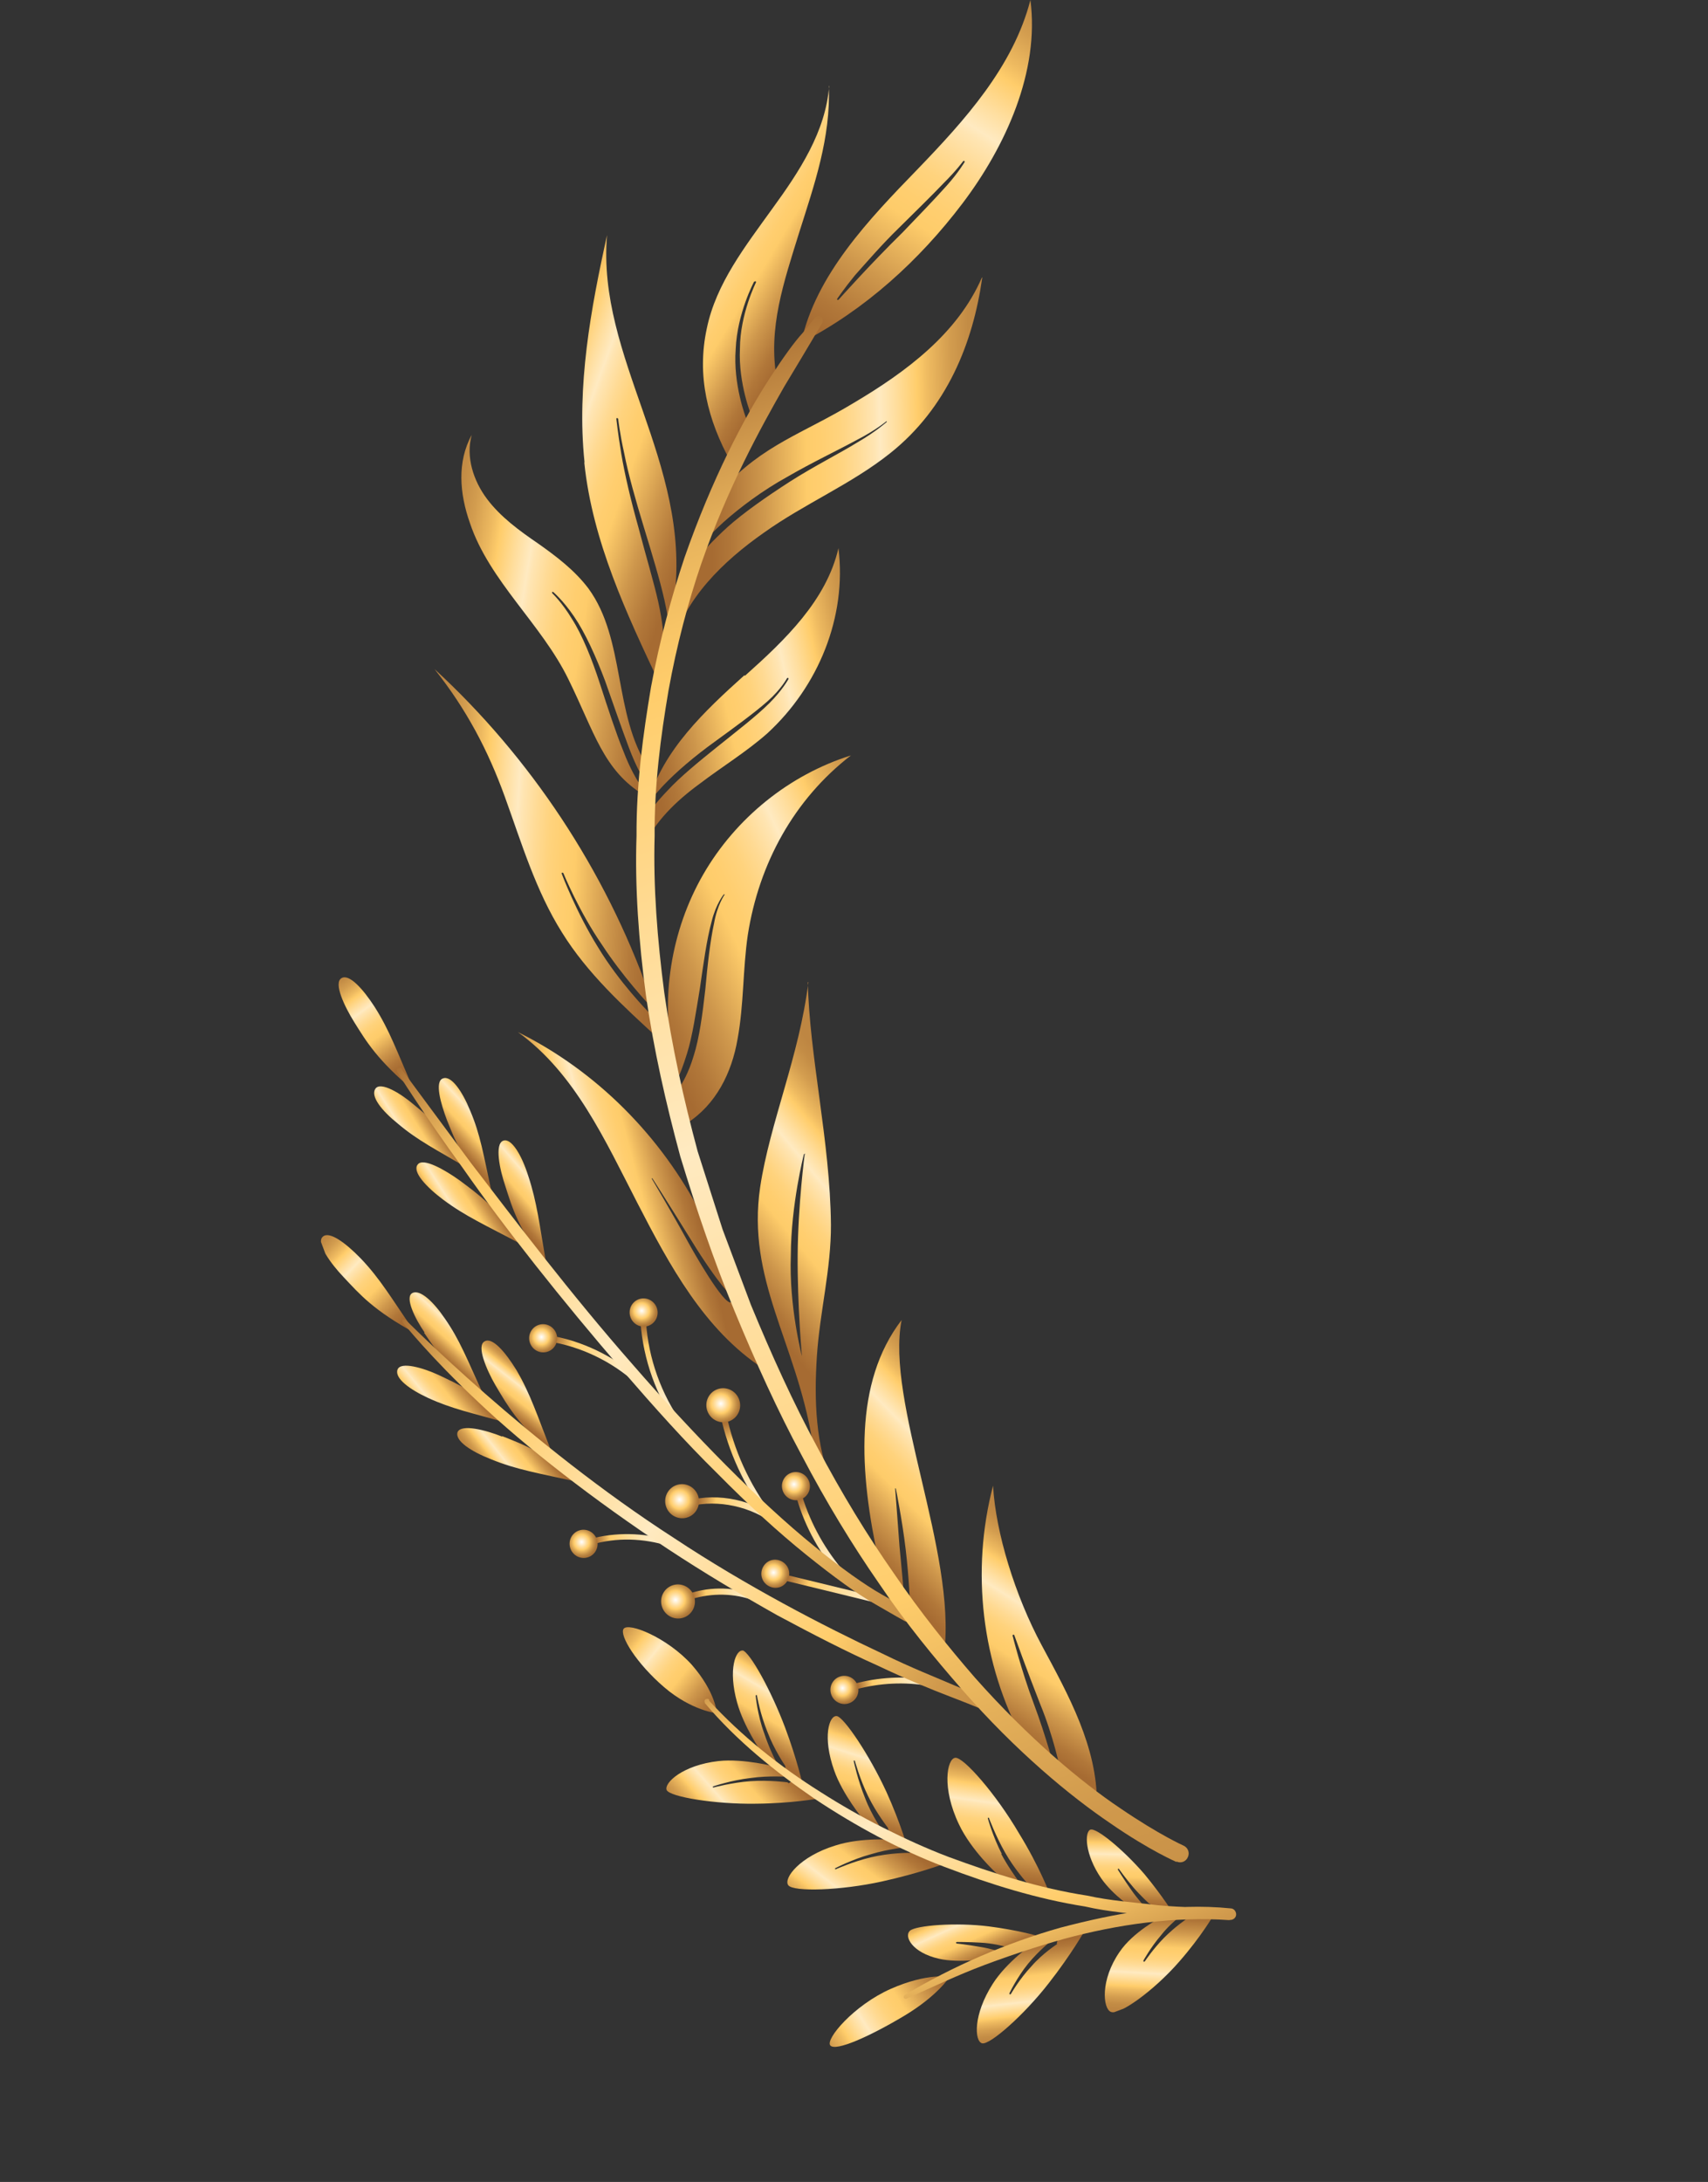 <?xml version="1.0" encoding="UTF-8"?> <svg xmlns="http://www.w3.org/2000/svg" width="184" height="235" viewBox="0 0 184 235" fill="none"><rect x="0" y="0" width="184" height="235" fill="#333333" stroke="none"/> <g clip-path="url(#clip0_44_249)"> <path d="M38.143 110.057C37.122 108.409 35.906 105.885 36.779 105.354C37.594 104.845 39.071 106.458 40.343 108.418C41.979 110.988 42.722 113.148 44.629 117.512C40.615 114.142 39.482 112.196 38.143 110.057Z" fill="url(#paint0_linear_44_249)"></path> <path d="M48.134 120.599C47.51 118.936 46.773 116.436 47.735 116.143C48.617 115.812 49.8 117.535 50.639 119.591C51.759 122.218 52.061 124.272 52.989 128.53C49.694 124.755 49.04 122.833 48.134 120.599Z" fill="url(#paint1_linear_44_249)"></path> <path d="M54.428 127.719C53.818 125.916 53.271 123.209 54.211 122.856C55.092 122.525 56.203 124.411 56.91 126.652C57.862 129.546 58.091 131.763 58.895 136.405C55.805 132.282 55.202 130.138 54.428 127.719Z" fill="url(#paint2_linear_44_249)"></path> <path d="M44.568 118.957C43.188 117.782 41.006 116.434 40.443 117.255C39.879 118.076 41.135 119.636 42.862 121.02C45.024 122.85 46.91 123.768 50.699 126.003C48.102 121.762 46.42 120.497 44.568 118.957Z" fill="url(#paint3_linear_44_249)"></path> <path d="M49.512 127.126C47.956 126.017 45.553 124.616 44.989 125.437C44.404 126.199 45.881 127.812 47.747 129.211C50.166 131.012 52.251 131.923 56.356 134.107C53.362 129.88 51.562 128.659 49.512 127.126Z" fill="url(#paint4_linear_44_249)"></path> <path d="M36.987 137.518C35.658 136.12 34.017 133.891 34.764 133.204C35.453 132.539 37.216 133.842 38.855 135.529C40.952 137.722 42.107 139.727 44.77 143.605C40.215 141.115 38.774 139.421 36.987 137.518Z" fill="url(#paint5_linear_44_249)"></path> <path d="M45.74 143.511C44.727 142.063 43.578 139.717 44.415 139.267C45.252 138.818 46.721 140.231 47.927 142.013C49.532 144.323 50.267 146.283 52.099 150.269C48.16 147.277 47.035 145.532 45.682 143.533L45.74 143.511Z" fill="url(#paint6_linear_44_249)"></path> <path d="M53.367 149.183C52.405 147.512 51.307 144.944 52.202 144.472C53.017 143.963 54.435 145.598 55.649 147.581C57.166 150.195 57.851 152.376 59.559 156.748C55.722 153.311 54.648 151.344 53.367 149.183Z" fill="url(#paint7_linear_44_249)"></path> <path d="M47.258 148.09C45.637 147.343 43.141 146.587 42.82 147.52C42.5 148.453 44.16 149.659 46.105 150.554C48.699 151.748 50.723 152.14 54.927 153.339C51.347 149.874 49.388 149.119 47.258 148.09Z" fill="url(#paint8_linear_44_249)"></path> <path d="M54.109 154.73C52.37 154.028 49.697 153.338 49.296 154.233C48.976 155.166 50.753 156.328 52.875 157.157C55.645 158.285 57.926 158.648 62.461 159.655C58.528 156.322 56.451 155.612 54.086 154.67L54.109 154.73Z" fill="url(#paint9_linear_44_249)"></path> <path d="M69.33 149.557C69.33 149.557 69.073 149.586 69.028 149.467C66.481 146.969 63.15 145.239 59.683 144.576C59.544 144.561 59.396 144.346 59.41 144.205C59.424 144.064 59.578 143.939 59.776 143.932C63.325 144.632 66.759 146.458 69.446 148.972C69.549 149.069 69.58 149.328 69.484 149.432C69.484 149.432 69.426 149.454 69.367 149.476L69.33 149.557Z" fill="url(#paint10_linear_44_249)"></path> <path d="M83.478 164.025C83.478 164.025 83.22 164.054 83.117 163.957C80.582 160.777 78.722 157.072 77.766 153.096C77.699 152.918 77.831 152.733 78.029 152.727C78.205 152.66 78.39 152.794 78.398 152.995C79.31 156.852 81.089 160.519 83.601 163.64C83.668 163.818 83.713 163.937 83.559 164.062C83.559 164.062 83.5 164.084 83.441 164.106L83.478 164.025Z" fill="url(#paint11_linear_44_249)"></path> <path d="M73.399 153.787C73.399 153.787 73.142 153.816 73.016 153.66C70.694 150.332 69.304 146.451 69.002 142.433C68.936 142.255 69.148 142.107 69.288 142.122C69.464 142.056 69.612 142.272 69.598 142.412C69.855 146.312 71.223 150.134 73.5 153.343C73.567 153.521 73.612 153.64 73.399 153.787C73.399 153.787 73.399 153.787 73.34 153.809L73.399 153.787Z" fill="url(#paint12_linear_44_249)"></path> <path d="M84.179 164.642C84.179 164.642 84.002 164.709 83.877 164.553C81.486 162.47 77.988 161.547 74.908 162.094C74.732 162.16 74.548 162.026 74.54 161.826C74.473 161.648 74.604 161.463 74.803 161.456C78.118 160.821 81.778 161.818 84.353 164.035C84.456 164.132 84.464 164.332 84.391 164.495L84.274 164.539L84.179 164.642Z" fill="url(#paint13_linear_44_249)"></path> <path d="M90.936 169.963C90.936 169.963 90.679 169.992 90.575 169.895C88.389 167.465 86.738 164.494 85.836 161.378C85.769 161.2 85.842 161.037 86.019 160.971C86.019 160.971 86.379 161.039 86.424 161.158C87.362 164.192 88.969 167.044 91.074 169.437C91.2 169.593 91.185 169.734 91.031 169.859C91.031 169.859 90.973 169.881 90.914 169.903L90.936 169.963Z" fill="url(#paint14_linear_44_249)"></path> <path d="M94.079 172.441C94.079 172.441 93.961 172.485 93.903 172.507L84.383 170.188C84.383 170.188 84.095 169.957 84.168 169.794C84.241 169.631 84.395 169.506 84.557 169.58L94.077 171.9C94.077 171.9 94.365 172.13 94.292 172.293C94.314 172.353 94.16 172.478 94.101 172.5L94.079 172.441Z" fill="url(#paint15_linear_44_249)"></path> <path d="M72.203 166.496C72.203 166.496 72.086 166.541 72.004 166.503C69.346 165.672 66.418 165.552 63.707 166.367C63.531 166.433 63.346 166.299 63.302 166.18C63.235 166.002 63.308 165.839 63.484 165.773C66.276 164.996 69.38 165.05 72.12 165.918C72.282 165.993 72.408 166.149 72.276 166.334C72.298 166.393 72.203 166.496 72.086 166.541L72.203 166.496Z" fill="url(#paint16_linear_44_249)"></path> <path d="M81.066 172.246C81.066 172.246 80.948 172.29 80.867 172.253C78.651 171.527 76.268 171.609 74.13 172.343C73.954 172.41 73.791 172.335 73.725 172.157C73.658 171.979 73.731 171.816 73.907 171.75C76.199 170.889 78.744 170.882 81.042 171.645C81.204 171.72 81.329 171.876 81.198 172.061C81.161 172.142 81.125 172.224 81.007 172.268L81.066 172.246Z" fill="url(#paint17_linear_44_249)"></path> <path d="M100.174 181.532L100.056 181.576C97.473 181.124 94.774 181.256 92.216 181.946C92.04 182.012 91.856 181.878 91.811 181.759C91.744 181.581 91.876 181.396 91.993 181.352C94.609 180.641 97.426 180.464 100.091 180.954C100.23 180.969 100.356 181.125 100.364 181.325C100.409 181.444 100.232 181.51 100.174 181.532Z" fill="url(#paint18_linear_44_249)"></path> <path d="M43.281 115.173C43.281 115.173 46.29 119.259 50.77 125.299C55.368 131.295 61.481 139.363 68.151 146.952C74.763 154.562 81.814 161.737 87.694 166.506C90.594 168.872 93.153 170.689 95.025 171.747C96.897 172.805 97.996 173.409 97.996 173.409C98.342 173.617 98.439 174.055 98.271 174.321C98.125 174.647 97.692 174.742 97.426 174.571C97.426 174.571 96.328 173.967 94.352 172.812C92.399 171.717 89.818 169.841 86.837 167.438C83.856 165.034 80.594 162.059 77.235 158.647C73.839 155.316 70.485 151.562 67.168 147.727C60.535 140.057 54.267 132.114 49.919 125.889C45.476 119.768 42.775 115.431 42.775 115.431C42.73 115.312 42.722 115.112 42.898 115.046C43.016 115.002 43.192 114.935 43.259 115.113L43.281 115.173Z" fill="url(#paint19_linear_44_249)"></path> <path d="M43.676 142.119C43.676 142.119 56.885 155.516 72.627 165.66C80.391 170.806 88.719 175.13 95.063 178.1C98.188 179.636 100.936 180.704 102.777 181.503C104.678 182.28 105.732 182.765 105.732 182.765C106.056 182.914 106.248 183.248 106.103 183.574C105.957 183.9 105.604 184.032 105.28 183.883C105.28 183.883 104.167 183.42 102.289 182.702C100.411 181.985 97.641 180.857 94.457 179.343C91.238 177.91 87.582 176.031 83.72 173.959C79.895 171.805 75.84 169.398 71.917 166.807C64.072 161.624 56.599 155.827 51.491 150.971C46.324 146.137 43.39 142.429 43.39 142.429C43.345 142.311 43.301 142.192 43.418 142.148C43.536 142.104 43.595 142.082 43.698 142.178L43.676 142.119Z" fill="url(#paint20_linear_44_249)"></path> <path d="M79.618 150.708C79.974 151.658 79.5 152.716 78.56 153.069C77.62 153.422 76.566 152.937 76.21 151.987C75.853 151.037 76.327 149.979 77.267 149.626C78.208 149.273 79.261 149.758 79.618 150.708Z" fill="url(#paint21_radial_44_249)"></path> <path d="M75.184 161.042C75.541 161.992 75.066 163.051 74.126 163.404C73.186 163.757 72.132 163.272 71.776 162.322C71.419 161.372 71.893 160.313 72.834 159.96C73.774 159.607 74.827 160.092 75.184 161.042Z" fill="url(#paint22_radial_44_249)"></path> <path d="M74.746 171.841C75.103 172.791 74.628 173.85 73.688 174.203C72.748 174.556 71.694 174.071 71.338 173.121C70.981 172.171 71.455 171.112 72.395 170.759C73.336 170.406 74.389 170.891 74.746 171.841Z" fill="url(#paint23_radial_44_249)"></path> <path d="M59.047 145.56C58.268 145.853 57.397 145.452 57.102 144.665C56.806 143.878 57.198 143.003 57.977 142.711C58.756 142.418 59.627 142.819 59.922 143.606C60.218 144.393 59.826 145.268 59.047 145.56Z" fill="url(#paint24_radial_44_249)"></path> <path d="M69.872 142.784C69.093 143.076 68.222 142.675 67.926 141.888C67.631 141.101 68.023 140.226 68.802 139.934C69.581 139.642 70.452 140.043 70.747 140.829C71.042 141.616 70.65 142.491 69.872 142.784Z" fill="url(#paint25_radial_44_249)"></path> <path d="M86.278 161.484C85.499 161.776 84.628 161.375 84.333 160.588C84.037 159.801 84.429 158.926 85.208 158.634C85.987 158.341 86.858 158.742 87.153 159.529C87.449 160.316 87.057 161.191 86.278 161.484Z" fill="url(#paint26_radial_44_249)"></path> <path d="M63.403 167.7C62.624 167.993 61.753 167.592 61.458 166.805C61.162 166.018 61.554 165.143 62.333 164.851C63.112 164.558 63.983 164.959 64.278 165.746C64.574 166.533 64.182 167.408 63.403 167.7Z" fill="url(#paint27_radial_44_249)"></path> <path d="M91.501 183.433C90.722 183.726 89.851 183.325 89.556 182.538C89.26 181.751 89.652 180.876 90.431 180.584C91.21 180.291 92.081 180.692 92.376 181.479C92.672 182.266 92.28 183.141 91.501 183.433Z" fill="url(#paint28_radial_44_249)"></path> <path d="M84.93 168.966C85.22 169.738 84.819 170.634 84.055 170.921C83.291 171.207 82.399 170.797 82.11 170.025C81.82 169.253 82.221 168.358 82.985 168.071C83.749 167.784 84.641 168.194 84.93 168.966Z" fill="url(#paint29_radial_44_249)"></path> <path d="M102.298 212.909C102.298 212.909 101.048 214.936 97.378 217.127C93.709 219.317 90.037 220.966 89.453 220.305C88.87 219.643 91.982 215.969 95.948 214.209C99.913 212.45 102.298 212.909 102.298 212.909Z" fill="url(#paint30_linear_44_249)"></path> <path d="M77.228 184.524C77.228 184.524 74.513 184.257 71.546 181.713C68.58 179.168 66.707 176.146 67.176 175.428C67.702 174.689 71.887 176.369 74.531 179.305C77.116 182.263 77.228 184.524 77.228 184.524Z" fill="url(#paint31_linear_44_249)"></path> <path d="M107.928 199.687C106.957 197.816 106.42 195.85 106.42 195.85C106.42 195.85 106.398 195.791 106.457 195.769C106.457 195.769 106.515 195.747 106.538 195.806C106.538 195.806 107.273 197.765 108.258 199.495C109.265 201.285 110.639 202.801 110.639 202.801C110.683 202.92 110.706 202.979 110.61 203.083L113.115 204.039C113.115 204.039 112.001 201.071 109.766 197.439C107.33 193.273 103.784 189.186 102.895 189.316C102.005 189.447 101.436 192.573 103.304 196.478C104.631 199.299 107.376 201.791 107.376 201.791L109.8 202.71C109.378 202.123 108.536 200.949 107.847 199.65L107.928 199.687Z" fill="url(#paint32_linear_44_249)"></path> <path d="M97.782 199.093L92.982 195.95C92.982 195.95 90.765 193.26 89.866 190.685C88.587 187.101 89.306 184.731 90.145 184.823C90.925 184.936 93.677 189.051 95.486 192.978C97.059 196.452 97.782 199.093 97.782 199.093ZM95.685 196.9C95.685 196.9 94.406 195.28 93.517 193.446C92.627 191.613 92.091 189.647 92.091 189.647C92.091 189.647 92.068 189.588 92.009 189.61C92.009 189.61 91.951 189.632 91.973 189.691C91.973 189.691 92.392 191.701 93.187 193.638C93.922 195.597 95.164 197.299 95.164 197.299C95.231 197.477 95.488 197.448 95.584 197.344C95.76 197.278 95.73 197.019 95.626 196.922L95.685 196.9Z" fill="url(#paint33_linear_44_249)"></path> <path d="M80.057 177.773C79.254 177.6 78.409 179.813 79.408 183.367C80.109 185.949 82.01 188.69 82.01 188.69L83.795 190.052C83.432 189.443 82.802 188.121 82.326 186.675C81.59 184.715 81.406 182.617 81.406 182.617C81.406 182.617 81.384 182.558 81.524 182.573C81.524 182.573 81.582 182.551 81.546 182.632C81.546 182.632 81.906 184.664 82.678 186.542C83.392 188.442 84.575 190.165 84.575 190.165C84.642 190.343 84.628 190.484 84.474 190.61L86.443 192.106C86.443 192.106 85.882 189.539 84.567 186.036C83.096 182.118 80.778 177.908 79.976 177.735L80.057 177.773Z" fill="url(#paint34_linear_44_249)"></path> <path d="M88.119 193.712C88.119 193.712 85.296 194.23 81.42 194.262C77.088 194.331 72.164 193.538 71.815 192.788C71.525 192.016 73.556 190.102 77.416 189.669C80.188 189.374 83.546 190.281 83.546 190.281L88.119 193.712ZM84.95 192.057C84.95 192.057 85.243 191.946 85.294 191.724C85.286 191.524 85.183 191.427 84.962 191.375C84.962 191.375 82.887 191.205 80.85 191.496C78.792 191.727 76.83 192.395 76.83 192.395C76.83 192.395 76.772 192.417 76.794 192.477C76.794 192.477 76.816 192.536 76.875 192.514C76.875 192.514 78.822 191.986 80.844 191.837C82.867 191.687 84.846 191.96 84.846 191.96L84.95 192.057Z" fill="url(#paint35_linear_44_249)"></path> <path d="M101.687 200.743C101.687 200.743 98.925 201.78 95.022 202.635C90.627 203.608 85.464 203.785 84.917 203.042C84.37 202.299 86.163 199.933 90.013 198.758C92.761 197.862 96.352 198.14 96.352 198.14L101.664 200.684L101.687 200.743ZM97.96 199.568C97.96 199.568 98.254 199.458 98.224 199.198C98.157 199.02 98.112 198.901 97.855 198.93C97.855 198.93 95.774 199.102 93.79 199.711C91.784 200.261 89.993 201.204 89.993 201.204C89.993 201.204 89.934 201.226 89.956 201.286C89.956 201.286 89.979 201.345 90.037 201.323C90.037 201.323 91.873 200.498 93.843 200.03C95.812 199.561 97.82 199.553 97.82 199.553L97.96 199.568Z" fill="url(#paint36_linear_44_249)"></path> <path d="M126.407 206.229L122.146 205.593C122.146 205.593 119.941 204.186 118.633 202.306C116.858 199.721 116.819 197.297 117.466 197.055C118.112 196.812 121.034 199.237 123.287 201.846C125.252 204.224 126.444 206.148 126.444 206.148L126.407 206.229ZM123.814 205.035C123.814 205.035 122.906 204.224 122.071 203.251C121.236 202.277 120.519 201.26 120.519 201.26C120.519 201.26 120.497 201.2 120.46 201.282C120.46 201.282 120.402 201.304 120.424 201.363C120.424 201.363 121.105 202.462 121.822 203.48C122.561 204.557 123.455 205.508 123.455 205.508C123.558 205.605 123.816 205.576 123.911 205.473C123.984 205.31 123.976 205.11 123.872 205.013L123.814 205.035Z" fill="url(#paint37_linear_44_249)"></path> <path d="M127.909 206.478C127.909 206.478 127.953 206.597 127.895 206.619C127.895 206.619 126.559 207.527 125.394 208.709C124.229 209.892 123.329 211.245 123.329 211.245C123.329 211.245 123.27 211.267 123.212 211.29C123.212 211.29 123.189 211.23 123.167 211.171C123.167 211.171 123.964 209.72 125.084 208.419C125.765 207.554 126.571 206.845 127.033 206.468L124.989 206.558C124.989 206.558 122.067 208.062 120.604 210.236C118.519 213.255 118.802 216.332 119.672 216.683C120.563 217.093 124.312 214.399 127.029 211.279C129.424 208.551 130.762 206.22 130.762 206.22L127.864 206.359L127.909 206.478Z" fill="url(#paint38_linear_44_249)"></path> <path d="M116.815 208.001C116.815 208.001 115.404 210.495 113.003 213.564C110.338 217.003 106.614 220.298 105.789 220.065C104.965 219.833 104.829 216.971 106.942 213.672C108.456 211.275 111.281 209.334 111.281 209.334L116.756 208.023L116.815 208.001ZM113.826 209.326C113.826 209.326 113.972 209.001 113.869 208.904C113.802 208.726 113.544 208.755 113.449 208.858C113.449 208.858 111.946 210.032 110.752 211.496C109.558 212.961 108.734 214.693 108.734 214.693C108.734 214.693 108.756 214.752 108.778 214.811C108.778 214.811 108.837 214.789 108.896 214.767C108.896 214.767 109.824 213.132 111.121 211.764C112.337 210.36 113.907 209.364 113.907 209.364L113.826 209.326Z" fill="url(#paint39_linear_44_249)"></path> <path d="M111.646 208.519L106.395 210.964C106.395 210.964 103.293 211.452 101.166 210.963C98.236 210.302 97.368 208.528 98.021 207.944C98.673 207.361 102.975 207.033 106.493 207.473C109.591 207.868 111.623 208.46 111.623 208.46L111.646 208.519ZM107.996 210.228C107.996 210.228 108.29 210.118 108.385 210.014C108.481 209.911 108.274 209.717 108.171 209.621C108.171 209.621 106.904 209.283 105.609 209.227C104.373 209.15 103.101 209.153 103.101 209.153C103.101 209.153 103.042 209.175 102.983 209.197C102.983 209.197 103.006 209.257 103.028 209.316C103.028 209.316 104.286 209.453 105.508 209.672C106.789 209.869 107.937 210.25 107.937 210.25L107.996 210.228Z" fill="url(#paint40_linear_44_249)"></path> <path d="M111.004 0C112.011 7.683 108.341 15.766 103.678 21.919C99.015 28.073 93.165 33.384 86.308 36.907C87.863 29.618 93.644 23.586 98.817 18.258C103.932 12.951 109.148 7.199 111.004 0ZM103.83 17.324C103.83 17.324 103.83 17.324 103.771 17.346C103.771 17.346 103.018 18.374 101.699 19.682C100.402 21.049 98.584 22.816 96.825 24.56C95.007 26.326 93.374 28.226 92.1 29.653C90.906 31.117 90.175 32.204 90.175 32.204C90.175 32.204 90.197 32.264 90.219 32.323C90.219 32.323 90.278 32.301 90.337 32.279C90.337 32.279 93.684 28.516 97.261 25.006C98.997 23.202 100.734 21.399 102.009 19.972C103.283 18.545 103.934 17.421 103.934 17.421C103.934 17.421 103.934 17.421 103.911 17.361L103.83 17.324Z" fill="url(#paint41_linear_44_249)"></path> <path d="M89.288 9.304C89.492 14.849 87.745 19.84 86.088 25.068C84.452 30.356 82.706 35.347 83.682 40.806C81.802 43.476 80.27 46.896 78.736 49.775C76.225 45.23 75.038 40.461 76.144 35.371C77.141 30.527 80.319 26.489 83.18 22.502C86.1 18.493 88.968 14.166 89.324 9.222L89.288 9.304ZM81.348 30.302L81.231 30.346C81.231 30.346 79.419 33.736 79.257 37.59C78.955 41.429 80.373 45.028 80.373 45.028C80.44 45.206 80.602 45.281 80.778 45.215C80.954 45.148 81.028 44.986 80.961 44.807C80.961 44.807 79.528 41.349 79.713 37.554C79.721 33.826 81.451 30.399 81.451 30.399L81.407 30.28L81.348 30.302Z" fill="url(#paint42_linear_44_249)"></path> <path d="M62.951 49.875C63.828 58.284 67.505 66.115 71.094 73.709L71.906 68.73C71.906 68.73 71.906 68.73 71.848 68.752C71.671 68.819 71.546 68.662 71.479 68.484C71.479 68.484 71.4 67.024 70.914 64.836C70.427 62.648 69.556 59.791 68.802 56.89C67.99 54.012 67.295 51.089 66.926 48.857C66.558 46.624 66.398 45.127 66.398 45.127C66.398 45.127 66.412 44.986 66.493 45.023C66.493 45.023 66.574 45.06 66.596 45.12C66.596 45.12 66.756 46.618 67.242 48.806C67.67 51.016 68.482 53.895 69.354 56.751C70.225 59.608 71.096 62.464 71.582 64.652C71.896 66.025 72.018 67.063 72.123 67.701L72.662 64.315C74.44 49.762 64.262 38.545 65.397 25.317C63.632 33.295 62.118 41.585 62.965 49.734L62.951 49.875Z" fill="url(#paint43_linear_44_249)"></path> <path d="M105.812 29.924C104.823 36.933 102.024 43.945 95.878 48.826C91.698 52.156 86.652 54.254 82.265 57.391C77.915 60.446 73.781 64.437 72.38 69.636C73.303 64.413 74.259 56.603 77.82 52.692C82.237 47.85 86.448 46.744 92.018 43.366C97.611 40.047 103.171 35.928 105.789 29.865L105.812 29.924ZM95.519 45.37C95.519 45.37 95.519 45.37 95.461 45.392C95.461 45.392 94.287 46.375 92.261 47.406C90.257 48.497 87.467 49.816 84.825 51.35C82.101 52.846 79.651 54.714 77.943 56.236C76.198 57.839 75.232 59.015 75.232 59.015C75.137 59.118 75.108 59.4 75.27 59.475C75.374 59.571 75.572 59.565 75.726 59.439C75.726 59.439 76.751 58.241 78.401 56.742C80.109 55.22 82.604 53.47 85.143 51.84C87.74 50.187 90.45 48.832 92.409 47.622C94.391 46.471 95.542 45.43 95.542 45.43C95.542 45.43 95.542 45.43 95.519 45.37Z" fill="url(#paint44_linear_44_249)"></path> <path d="M69.744 82.615C69.363 84.993 69.409 85.653 69.409 85.653C64.986 82.979 64.044 78.862 61.228 73.146C59.775 70.169 57.639 67.516 55.643 64.879C53.648 62.241 51.666 59.463 50.624 56.331C49.502 53.163 49.225 49.745 50.817 46.844C50.157 49.192 50.998 51.788 52.468 53.742C53.94 55.697 55.968 57.17 57.952 58.525C59.958 59.94 61.927 61.436 63.398 63.39C67.398 68.865 66.074 76.948 69.825 82.652L69.744 82.615ZM69.211 83.696C69.211 83.696 68.508 82.537 67.772 80.578C67.037 78.619 66.115 75.985 65.193 73.35C64.212 70.738 63.033 68.133 61.85 66.409C60.644 64.627 59.574 63.741 59.574 63.741C59.574 63.741 59.516 63.763 59.457 63.785C59.457 63.785 59.479 63.845 59.502 63.904C59.502 63.904 60.535 64.871 61.601 66.638C62.725 68.384 63.765 70.974 64.628 73.63C65.491 76.287 66.354 78.943 67.148 80.88C67.884 82.839 68.69 84.094 68.69 84.094C68.757 84.272 68.978 84.325 69.132 84.2C69.308 84.133 69.3 83.933 69.233 83.755L69.211 83.696Z" fill="url(#paint45_linear_44_249)"></path> <path d="M80.182 72.736C75.922 76.57 71.458 80.752 69.853 86.299C69.853 86.299 69.875 86.359 69.898 86.418C70.256 85.945 70.769 85.346 71.436 84.622C72.828 83.151 74.808 81.459 76.972 79.902C79.077 78.366 81.241 76.809 82.7 75.516C84.159 74.223 84.787 73.039 84.787 73.039C84.787 73.039 84.846 73.017 84.905 72.995C84.905 72.995 84.927 73.054 84.95 73.114C84.95 73.114 84.321 74.298 82.907 75.709C81.493 77.121 79.409 78.716 77.349 80.37C75.288 82.024 73.286 83.656 71.952 85.105C70.597 86.494 69.865 87.582 69.865 87.582C69.865 87.582 69.806 87.604 69.748 87.626C69.575 88.774 69.484 89.96 69.298 91.249C70.538 88.481 72.854 86.257 75.326 84.448C77.776 82.58 80.396 80.987 82.662 78.985C88.145 73.946 91.243 66.484 90.326 59.038C89.023 64.675 84.581 68.917 80.263 72.773L80.182 72.736Z" fill="url(#paint46_linear_44_249)"></path> <path d="M70.335 109.013C70.335 109.013 70.041 109.124 69.856 108.99C69.856 108.99 66.726 105.83 64.424 102.02C62.064 98.233 60.526 94.136 60.526 94.136C60.526 94.136 60.481 94.017 60.54 93.995C60.54 93.995 60.657 93.951 60.702 94.07C60.702 94.07 62.38 98.181 64.872 101.784C67.076 105.156 69.779 108.07 70.215 108.516C70.096 108.019 70.035 107.5 69.915 107.003C65.203 93.735 57.154 81.584 46.806 72.057C50.243 76.389 52.569 80.799 54.382 85.808C56.196 90.817 57.715 95.936 60.542 100.429C63.265 104.826 67.147 108.381 70.926 111.839C70.592 110.949 70.47 109.911 70.349 108.872L70.393 108.991L70.335 109.013Z" fill="url(#paint47_linear_44_249)"></path> <path d="M75.76 94.175C72.266 100.228 71.095 107.644 72.584 114.468C72.748 115.084 72.831 115.662 72.936 116.3C73.177 115.871 73.593 114.835 74.014 113.457C74.596 111.613 74.969 109.035 75.4 106.434C75.773 103.856 76.124 101.218 76.661 99.255C77.139 97.314 77.974 96.324 77.974 96.324L78.033 96.302L78.055 96.361C78.055 96.361 77.265 97.471 76.927 99.426C76.507 101.345 76.215 103.961 75.982 106.554C75.69 109.17 75.34 111.808 74.722 113.734C74.162 115.637 73.394 116.806 73.394 116.806C73.358 116.887 73.218 116.872 73.1 116.916C73.333 118.251 73.647 119.623 73.961 120.996C77.102 119.004 78.833 115.577 79.459 111.887C80.144 108.176 80.012 104.432 80.558 100.705C81.757 93.007 85.535 86.102 91.666 81.362C85.01 83.454 79.253 88.122 75.76 94.175Z" fill="url(#paint48_linear_44_249)"></path> <path d="M82.187 147.372C75.876 143.239 72.113 136.253 68.66 129.556C65.208 122.859 61.929 115.555 55.786 111.156C64.268 115.355 71.274 122.411 75.594 130.882C78.255 136.182 79.916 141.858 82.165 147.313L82.187 147.372ZM78.871 139.609C79.166 140.04 77.41 138.396 74.449 133.547C72.407 130.249 70.283 126.915 70.283 126.915C70.283 126.915 70.261 126.855 70.225 126.937C70.225 126.937 70.166 126.959 70.247 126.996C70.247 126.996 72.231 130.315 74.141 133.798C74.571 134.585 77.999 140.681 78.777 140.253L79.012 140.165C79.012 140.165 79.108 140.062 79.085 140.002C79.158 139.839 79.114 139.721 78.951 139.646L78.871 139.609Z" fill="url(#paint49_linear_44_249)"></path> <path d="M87.027 105.795C87.189 113.727 89.43 122.91 89.515 131.887C89.547 136.617 88.307 141.35 88.001 146.07C87.695 150.791 87.853 155.677 89.7 160.063C88.657 158.355 88.144 156.99 87.49 155.068C85.729 144.485 80.409 137.812 81.894 127.839C82.928 120.949 86.115 113.723 87.086 105.773L87.027 105.795ZM86.743 124.325L86.721 124.266C86.721 124.266 86.662 124.288 86.603 124.31C86.603 124.31 85.211 129.71 85.195 135.203C84.98 140.702 86.39 146.066 86.39 146.066C86.39 146.066 85.892 140.631 85.93 135.197C85.969 129.764 86.684 124.348 86.684 124.348L86.743 124.325Z" fill="url(#paint50_linear_44_249)"></path> <path d="M94.717 168.069C94.717 168.069 95.945 169.911 97.402 172.006C97.317 170.886 97.11 168.729 96.904 166.571C96.679 163.472 96.432 160.313 96.432 160.313C96.432 160.313 96.432 160.313 96.49 160.291C96.49 160.291 96.49 160.291 96.513 160.351C96.513 160.351 97.21 163.815 97.574 166.929C97.939 170.043 98.03 172.786 98.03 172.786C98.03 172.786 97.913 172.83 97.935 172.89C99.266 174.828 100.759 176.842 101.72 177.971C103.033 167.183 95.397 150.948 97.129 142.169C91.954 148.921 92.564 158.582 94.659 168.091L94.717 168.069Z" fill="url(#paint51_linear_44_249)"></path> <path d="M112.228 177.21C115.109 182.563 118.22 188.169 118.169 194.285C115.395 192.075 111.999 190.708 110.281 187.56C105.726 179.177 104.585 169.174 106.979 160.012C107.262 165.053 109.347 171.857 112.228 177.21ZM109.282 176.149C109.282 176.149 109.237 176.03 109.179 176.052C109.179 176.052 109.061 176.096 109.083 176.155C109.083 176.155 110.009 179.872 111.347 183.434C112.684 186.996 113.646 190.631 113.646 190.631C113.713 190.809 113.875 190.884 114.015 190.899C114.155 190.914 114.264 190.67 114.197 190.492C114.197 190.492 113.5 187.028 112.046 183.51C110.65 179.97 109.26 176.089 109.26 176.089L109.282 176.149Z" fill="url(#paint52_linear_44_249)"></path> <path d="M126.754 200.544C126.754 200.544 123.881 199.32 119.626 196.379C115.312 193.46 109.49 188.669 103.61 181.936C100.67 178.569 97.596 174.846 94.719 170.575C91.805 166.385 88.993 161.751 86.408 156.829C83.764 151.928 81.383 146.658 79.156 141.263C76.929 135.867 75.011 130.22 73.29 124.566C71.724 118.787 70.416 112.979 69.585 107.195C68.813 101.388 68.38 95.59 68.572 90.031C68.544 84.42 69.282 79.063 70.131 74.003C71.061 68.98 72.324 64.306 73.742 60.048C76.683 51.629 80.152 44.975 82.961 40.67C84.365 38.517 85.55 36.853 86.503 35.818C87.374 34.746 87.828 34.169 87.828 34.169C88.019 33.962 88.298 33.992 88.483 34.126C88.667 34.26 88.661 34.601 88.588 34.764C88.588 34.764 87.119 37.28 84.472 41.66C81.966 46.056 78.407 52.472 75.54 60.728C74.135 64.845 72.909 69.438 72.016 74.379C71.181 79.299 70.479 84.574 70.522 90.045C70.365 95.522 70.813 101.18 71.563 106.927C72.371 112.652 73.635 118.341 75.157 124.001L77.843 132.408C78.869 135.139 79.894 137.87 80.897 140.541C83.101 145.878 85.46 151.089 88.082 155.93C90.645 160.793 93.435 165.367 96.326 169.497C99.159 173.65 102.174 177.395 105.01 180.665C110.824 187.22 116.483 191.937 120.694 194.759C124.926 197.641 127.498 198.775 127.498 198.775C127.984 198.999 128.185 199.533 127.966 200.022C127.747 200.51 127.218 200.709 126.732 200.485L126.754 200.544Z" fill="url(#paint53_linear_44_249)"></path> <path d="M76.377 183.15C79.892 186.979 84.001 190.245 88.388 193.001C90.593 194.409 92.812 195.676 95.126 196.839C97.44 198.002 99.79 199.084 102.214 200.003C107.038 201.782 111.994 203.376 117.117 204.162C119.605 204.718 122.217 204.889 124.815 205.201C127.39 205.454 129.994 205.424 132.525 205.558L132.456 206.803C126.533 206.385 120.424 207.256 114.641 208.817C111.731 209.639 108.866 210.579 106.045 211.638C103.224 212.697 100.493 213.993 97.68 215.252C97.563 215.296 97.423 215.281 97.378 215.162C97.334 215.044 97.37 214.962 97.465 214.859C102.728 211.732 108.375 209.273 114.254 207.608C120.176 206.062 126.314 204.909 132.583 205.536C132.922 205.544 133.173 205.857 133.167 206.197C133.161 206.538 132.853 206.79 132.515 206.781C129.925 206.67 127.24 206.661 124.665 206.409C122.067 206.097 119.455 205.926 116.886 205.333C111.682 204.509 106.667 202.937 101.739 201.062C96.811 199.186 92.175 196.66 87.803 193.763C83.466 190.785 79.335 187.459 75.951 183.446C75.907 183.327 75.84 183.149 75.994 183.023C76.111 182.979 76.288 182.913 76.413 183.069L76.377 183.15Z" fill="url(#paint54_linear_44_249)"></path> </g> <defs> <linearGradient id="paint0_linear_44_249" x1="36.338" y1="105.249" x2="43.323" y2="114.937" gradientUnits="userSpaceOnUse"> <stop stop-color="#BE8642"></stop> <stop offset="0.05" stop-color="#C38C45"></stop> <stop offset="0.12" stop-color="#D39D4F"></stop> <stop offset="0.2" stop-color="#EEBA60"></stop> <stop offset="0.24" stop-color="#FFCD6B"></stop> <stop offset="0.32" stop-color="#FFDE9E"></stop> <stop offset="0.38" stop-color="#FFEAC1"></stop> <stop offset="0.4" stop-color="#FFE5B3"></stop> <stop offset="0.47" stop-color="#FFDA93"></stop> <stop offset="0.53" stop-color="#FFD37D"></stop> <stop offset="0.6" stop-color="#FFCE6F"></stop> <stop offset="0.65" stop-color="#FECC6A"></stop> <stop offset="0.81" stop-color="#CE974C"></stop> <stop offset="0.93" stop-color="#B17739"></stop> <stop offset="1" stop-color="#A66B32"></stop> </linearGradient> <linearGradient id="paint1_linear_44_249" x1="53.492" y1="119.333" x2="49.056" y2="123.46" gradientUnits="userSpaceOnUse"> <stop stop-color="#BE8642"></stop> <stop offset="0.05" stop-color="#C38C45"></stop> <stop offset="0.12" stop-color="#D39D4F"></stop> <stop offset="0.2" stop-color="#EEBA60"></stop> <stop offset="0.24" stop-color="#FFCD6B"></stop> <stop offset="0.32" stop-color="#FFDE9E"></stop> <stop offset="0.38" stop-color="#FFEAC1"></stop> <stop offset="0.4" stop-color="#FFE5B3"></stop> <stop offset="0.47" stop-color="#FFDA93"></stop> <stop offset="0.53" stop-color="#FFD37D"></stop> <stop offset="0.6" stop-color="#FFCE6F"></stop> <stop offset="0.65" stop-color="#FECC6A"></stop> <stop offset="0.81" stop-color="#CE974C"></stop> <stop offset="0.93" stop-color="#B17739"></stop> <stop offset="1" stop-color="#A66B32"></stop> </linearGradient> <linearGradient id="paint2_linear_44_249" x1="59.992" y1="126.646" x2="55.066" y2="130.89" gradientUnits="userSpaceOnUse"> <stop stop-color="#BE8642"></stop> <stop offset="0.05" stop-color="#C38C45"></stop> <stop offset="0.12" stop-color="#D39D4F"></stop> <stop offset="0.2" stop-color="#EEBA60"></stop> <stop offset="0.24" stop-color="#FFCD6B"></stop> <stop offset="0.32" stop-color="#FFDE9E"></stop> <stop offset="0.38" stop-color="#FFEAC1"></stop> <stop offset="0.4" stop-color="#FFE5B3"></stop> <stop offset="0.47" stop-color="#FFDA93"></stop> <stop offset="0.53" stop-color="#FFD37D"></stop> <stop offset="0.6" stop-color="#FFCE6F"></stop> <stop offset="0.65" stop-color="#FECC6A"></stop> <stop offset="0.81" stop-color="#CE974C"></stop> <stop offset="0.93" stop-color="#B17739"></stop> <stop offset="1" stop-color="#A66B32"></stop> </linearGradient> <linearGradient id="paint3_linear_44_249" x1="41.96" y1="123.797" x2="47.073" y2="120.616" gradientUnits="userSpaceOnUse"> <stop stop-color="#BE8642"></stop> <stop offset="0.05" stop-color="#C38C45"></stop> <stop offset="0.12" stop-color="#D39D4F"></stop> <stop offset="0.2" stop-color="#EEBA60"></stop> <stop offset="0.24" stop-color="#FFCD6B"></stop> <stop offset="0.32" stop-color="#FFDE9E"></stop> <stop offset="0.38" stop-color="#FFEAC1"></stop> <stop offset="0.4" stop-color="#FFE5B3"></stop> <stop offset="0.47" stop-color="#FFDA93"></stop> <stop offset="0.53" stop-color="#FFD37D"></stop> <stop offset="0.6" stop-color="#FFCE6F"></stop> <stop offset="0.65" stop-color="#FECC6A"></stop> <stop offset="0.81" stop-color="#CE974C"></stop> <stop offset="0.93" stop-color="#B17739"></stop> <stop offset="1" stop-color="#A66B32"></stop> </linearGradient> <linearGradient id="paint4_linear_44_249" x1="47.184" y1="131.996" x2="52.643" y2="128.486" gradientUnits="userSpaceOnUse"> <stop stop-color="#BE8642"></stop> <stop offset="0.05" stop-color="#C38C45"></stop> <stop offset="0.12" stop-color="#D39D4F"></stop> <stop offset="0.2" stop-color="#EEBA60"></stop> <stop offset="0.24" stop-color="#FFCD6B"></stop> <stop offset="0.32" stop-color="#FFDE9E"></stop> <stop offset="0.38" stop-color="#FFEAC1"></stop> <stop offset="0.4" stop-color="#FFE5B3"></stop> <stop offset="0.47" stop-color="#FFDA93"></stop> <stop offset="0.53" stop-color="#FFD37D"></stop> <stop offset="0.6" stop-color="#FFCE6F"></stop> <stop offset="0.65" stop-color="#FECC6A"></stop> <stop offset="0.81" stop-color="#CE974C"></stop> <stop offset="0.93" stop-color="#B17739"></stop> <stop offset="1" stop-color="#A66B32"></stop> </linearGradient> <linearGradient id="paint5_linear_44_249" x1="34.624" y1="133.189" x2="43.582" y2="141.975" gradientUnits="userSpaceOnUse"> <stop stop-color="#BE8642"></stop> <stop offset="0.05" stop-color="#C38C45"></stop> <stop offset="0.12" stop-color="#D39D4F"></stop> <stop offset="0.2" stop-color="#EEBA60"></stop> <stop offset="0.24" stop-color="#FFCD6B"></stop> <stop offset="0.32" stop-color="#FFDE9E"></stop> <stop offset="0.38" stop-color="#FFEAC1"></stop> <stop offset="0.4" stop-color="#FFE5B3"></stop> <stop offset="0.47" stop-color="#FFDA93"></stop> <stop offset="0.53" stop-color="#FFD37D"></stop> <stop offset="0.6" stop-color="#FFCE6F"></stop> <stop offset="0.65" stop-color="#FECC6A"></stop> <stop offset="0.81" stop-color="#CE974C"></stop> <stop offset="0.93" stop-color="#B17739"></stop> <stop offset="1" stop-color="#A66B32"></stop> </linearGradient> <linearGradient id="paint6_linear_44_249" x1="50.707" y1="141.918" x2="47.194" y2="145.836" gradientUnits="userSpaceOnUse"> <stop stop-color="#BE8642"></stop> <stop offset="0.05" stop-color="#C38C45"></stop> <stop offset="0.12" stop-color="#D39D4F"></stop> <stop offset="0.2" stop-color="#EEBA60"></stop> <stop offset="0.24" stop-color="#FFCD6B"></stop> <stop offset="0.32" stop-color="#FFDE9E"></stop> <stop offset="0.38" stop-color="#FFEAC1"></stop> <stop offset="0.4" stop-color="#FFE5B3"></stop> <stop offset="0.47" stop-color="#FFDA93"></stop> <stop offset="0.53" stop-color="#FFD37D"></stop> <stop offset="0.6" stop-color="#FFCE6F"></stop> <stop offset="0.65" stop-color="#FECC6A"></stop> <stop offset="0.81" stop-color="#CE974C"></stop> <stop offset="0.93" stop-color="#B17739"></stop> <stop offset="1" stop-color="#A66B32"></stop> </linearGradient> <linearGradient id="paint7_linear_44_249" x1="57.681" y1="148.173" x2="54.585" y2="152.138" gradientUnits="userSpaceOnUse"> <stop stop-color="#BE8642"></stop> <stop offset="0.05" stop-color="#C38C45"></stop> <stop offset="0.12" stop-color="#D39D4F"></stop> <stop offset="0.2" stop-color="#EEBA60"></stop> <stop offset="0.24" stop-color="#FFCD6B"></stop> <stop offset="0.32" stop-color="#FFDE9E"></stop> <stop offset="0.38" stop-color="#FFEAC1"></stop> <stop offset="0.4" stop-color="#FFE5B3"></stop> <stop offset="0.47" stop-color="#FFDA93"></stop> <stop offset="0.53" stop-color="#FFD37D"></stop> <stop offset="0.6" stop-color="#FFCE6F"></stop> <stop offset="0.65" stop-color="#FECC6A"></stop> <stop offset="0.81" stop-color="#CE974C"></stop> <stop offset="0.93" stop-color="#B17739"></stop> <stop offset="1" stop-color="#A66B32"></stop> </linearGradient> <linearGradient id="paint8_linear_44_249" x1="45.071" y1="153.516" x2="50.526" y2="149.075" gradientUnits="userSpaceOnUse"> <stop stop-color="#BE8642"></stop> <stop offset="0.05" stop-color="#C38C45"></stop> <stop offset="0.12" stop-color="#D39D4F"></stop> <stop offset="0.2" stop-color="#EEBA60"></stop> <stop offset="0.24" stop-color="#FFCD6B"></stop> <stop offset="0.32" stop-color="#FFDE9E"></stop> <stop offset="0.38" stop-color="#FFEAC1"></stop> <stop offset="0.4" stop-color="#FFE5B3"></stop> <stop offset="0.47" stop-color="#FFDA93"></stop> <stop offset="0.53" stop-color="#FFD37D"></stop> <stop offset="0.6" stop-color="#FFCE6F"></stop> <stop offset="0.65" stop-color="#FECC6A"></stop> <stop offset="0.81" stop-color="#CE974C"></stop> <stop offset="0.93" stop-color="#B17739"></stop> <stop offset="1" stop-color="#A66B32"></stop> </linearGradient> <linearGradient id="paint9_linear_44_249" x1="52.905" y1="159.381" x2="57.975" y2="155.35" gradientUnits="userSpaceOnUse"> <stop stop-color="#BE8642"></stop> <stop offset="0.05" stop-color="#C38C45"></stop> <stop offset="0.12" stop-color="#D39D4F"></stop> <stop offset="0.2" stop-color="#EEBA60"></stop> <stop offset="0.24" stop-color="#FFCD6B"></stop> <stop offset="0.32" stop-color="#FFDE9E"></stop> <stop offset="0.38" stop-color="#FFEAC1"></stop> <stop offset="0.4" stop-color="#FFE5B3"></stop> <stop offset="0.47" stop-color="#FFDA93"></stop> <stop offset="0.53" stop-color="#FFD37D"></stop> <stop offset="0.6" stop-color="#FFCE6F"></stop> <stop offset="0.65" stop-color="#FECC6A"></stop> <stop offset="0.81" stop-color="#CE974C"></stop> <stop offset="0.93" stop-color="#B17739"></stop> <stop offset="1" stop-color="#A66B32"></stop> </linearGradient> <linearGradient id="paint10_linear_44_249" x1="59.09" y1="145.138" x2="66.799" y2="147.324" gradientUnits="userSpaceOnUse"> <stop stop-color="#A66B32"></stop> <stop offset="0.06" stop-color="#B17739"></stop> <stop offset="0.16" stop-color="#CE974C"></stop> <stop offset="0.3" stop-color="#FFCD6B"></stop> <stop offset="1" stop-color="#FFEAC1"></stop> </linearGradient> <linearGradient id="paint11_linear_44_249" x1="78.787" y1="152.781" x2="81.333" y2="160.292" gradientUnits="userSpaceOnUse"> <stop stop-color="#A66B32"></stop> <stop offset="0.06" stop-color="#B17739"></stop> <stop offset="0.16" stop-color="#CE974C"></stop> <stop offset="0.3" stop-color="#FFCD6B"></stop> <stop offset="1" stop-color="#FFEAC1"></stop> </linearGradient> <linearGradient id="paint12_linear_44_249" x1="70.37" y1="142.326" x2="71.678" y2="150.363" gradientUnits="userSpaceOnUse"> <stop stop-color="#A66B32"></stop> <stop offset="0.06" stop-color="#B17739"></stop> <stop offset="0.16" stop-color="#CE974C"></stop> <stop offset="0.3" stop-color="#FFCD6B"></stop> <stop offset="1" stop-color="#FFEAC1"></stop> </linearGradient> <linearGradient id="paint13_linear_44_249" x1="74.902" y1="162.435" x2="82.039" y2="163.154" gradientUnits="userSpaceOnUse"> <stop stop-color="#A66B32"></stop> <stop offset="0.06" stop-color="#B17739"></stop> <stop offset="0.16" stop-color="#CE974C"></stop> <stop offset="0.3" stop-color="#FFCD6B"></stop> <stop offset="1" stop-color="#FFEAC1"></stop> </linearGradient> <linearGradient id="paint14_linear_44_249" x1="86.424" y1="161.158" x2="89.422" y2="167.686" gradientUnits="userSpaceOnUse"> <stop stop-color="#A66B32"></stop> <stop offset="0.06" stop-color="#B17739"></stop> <stop offset="0.16" stop-color="#CE974C"></stop> <stop offset="0.3" stop-color="#FFCD6B"></stop> <stop offset="1" stop-color="#FFEAC1"></stop> </linearGradient> <linearGradient id="paint15_linear_44_249" x1="84.551" y1="169.921" x2="93.219" y2="171.808" gradientUnits="userSpaceOnUse"> <stop stop-color="#A66B32"></stop> <stop offset="0.06" stop-color="#B17739"></stop> <stop offset="0.16" stop-color="#CE974C"></stop> <stop offset="0.3" stop-color="#FFCD6B"></stop> <stop offset="1" stop-color="#FFEAC1"></stop> </linearGradient> <linearGradient id="paint16_linear_44_249" x1="64.053" y1="166.576" x2="69.924" y2="165.767" gradientUnits="userSpaceOnUse"> <stop stop-color="#A66B32"></stop> <stop offset="0.06" stop-color="#B17739"></stop> <stop offset="0.16" stop-color="#CE974C"></stop> <stop offset="0.3" stop-color="#FFCD6B"></stop> <stop offset="1" stop-color="#FFEAC1"></stop> </linearGradient> <linearGradient id="paint17_linear_44_249" x1="74.483" y1="172.211" x2="79.861" y2="171.52" gradientUnits="userSpaceOnUse"> <stop stop-color="#A66B32"></stop> <stop offset="0.06" stop-color="#B17739"></stop> <stop offset="0.16" stop-color="#CE974C"></stop> <stop offset="0.3" stop-color="#FFCD6B"></stop> <stop offset="1" stop-color="#FFEAC1"></stop> </linearGradient> <linearGradient id="paint18_linear_44_249" x1="92.305" y1="182.183" x2="98.277" y2="180.937" gradientUnits="userSpaceOnUse"> <stop stop-color="#A66B32"></stop> <stop offset="0.06" stop-color="#B17739"></stop> <stop offset="0.16" stop-color="#CE974C"></stop> <stop offset="0.3" stop-color="#FFCD6B"></stop> <stop offset="1" stop-color="#FFEAC1"></stop> </linearGradient> <linearGradient id="paint19_linear_44_249" x1="41.198" y1="116.768" x2="96.863" y2="174.735" gradientUnits="userSpaceOnUse"> <stop stop-color="#AB7135"></stop> <stop offset="0.06" stop-color="#CF984C"></stop> <stop offset="0.11" stop-color="#E9B55D"></stop> <stop offset="0.16" stop-color="#F9C667"></stop> <stop offset="0.19" stop-color="#FFCD6B"></stop> <stop offset="0.47" stop-color="#FFEAC1"></stop> <stop offset="0.59" stop-color="#FFDE9E"></stop> <stop offset="0.78" stop-color="#FFCD6B"></stop> <stop offset="0.87" stop-color="#E3AF59"></stop> <stop offset="0.95" stop-color="#D0994C"></stop> <stop offset="1" stop-color="#C99248"></stop> </linearGradient> <linearGradient id="paint20_linear_44_249" x1="41.925" y1="144.063" x2="104.119" y2="183.787" gradientUnits="userSpaceOnUse"> <stop stop-color="#AB7135"></stop> <stop offset="0.06" stop-color="#CF984C"></stop> <stop offset="0.11" stop-color="#E9B55D"></stop> <stop offset="0.16" stop-color="#F9C667"></stop> <stop offset="0.19" stop-color="#FFCD6B"></stop> <stop offset="0.47" stop-color="#FFEAC1"></stop> <stop offset="0.59" stop-color="#FFDE9E"></stop> <stop offset="0.78" stop-color="#FFCD6B"></stop> <stop offset="0.87" stop-color="#E3AF59"></stop> <stop offset="0.95" stop-color="#D0994C"></stop> <stop offset="1" stop-color="#C99248"></stop> </linearGradient> <radialGradient id="paint21_radial_44_249" cx="0" cy="0" r="1" gradientUnits="userSpaceOnUse" gradientTransform="translate(77.648 151.176) rotate(-20.576) scale(2.197 2.219)"> <stop stop-color="white"></stop> <stop offset="0.3" stop-color="#FFDE9E"></stop> <stop offset="0.47" stop-color="#FFCD6B"></stop> <stop offset="0.58" stop-color="#E7B45D"></stop> <stop offset="0.76" stop-color="#C48F47"></stop> <stop offset="0.9" stop-color="#AE783A"></stop> <stop offset="1" stop-color="#A67036"></stop> </radialGradient> <radialGradient id="paint22_radial_44_249" cx="0" cy="0" r="1" gradientUnits="userSpaceOnUse" gradientTransform="translate(73.214 161.511) rotate(-20.576) scale(2.134 2.156)"> <stop stop-color="white"></stop> <stop offset="0.3" stop-color="#FFDE9E"></stop> <stop offset="0.47" stop-color="#FFCD6B"></stop> <stop offset="0.58" stop-color="#E7B45D"></stop> <stop offset="0.76" stop-color="#C48F47"></stop> <stop offset="0.9" stop-color="#AE783A"></stop> <stop offset="1" stop-color="#A67036"></stop> </radialGradient> <radialGradient id="paint23_radial_44_249" cx="0" cy="0" r="1" gradientUnits="userSpaceOnUse" gradientTransform="translate(72.776 172.31) rotate(-20.576) scale(2.134 2.156)"> <stop stop-color="white"></stop> <stop offset="0.3" stop-color="#FFDE9E"></stop> <stop offset="0.47" stop-color="#FFCD6B"></stop> <stop offset="0.58" stop-color="#E7B45D"></stop> <stop offset="0.76" stop-color="#C48F47"></stop> <stop offset="0.9" stop-color="#AE783A"></stop> <stop offset="1" stop-color="#A67036"></stop> </radialGradient> <radialGradient id="paint24_radial_44_249" cx="0" cy="0" r="1" gradientUnits="userSpaceOnUse" gradientTransform="translate(58.328 144.002) rotate(-20.576) scale(1.757 1.776)"> <stop stop-color="white"></stop> <stop offset="0.3" stop-color="#FFDE9E"></stop> <stop offset="0.47" stop-color="#FFCD6B"></stop> <stop offset="0.58" stop-color="#E7B45D"></stop> <stop offset="0.76" stop-color="#C48F47"></stop> <stop offset="0.9" stop-color="#AE783A"></stop> <stop offset="1" stop-color="#A67036"></stop> </radialGradient> <radialGradient id="paint25_radial_44_249" cx="0" cy="0" r="1" gradientUnits="userSpaceOnUse" gradientTransform="translate(69.13 141.166) rotate(-20.576) scale(1.757 1.776)"> <stop stop-color="white"></stop> <stop offset="0.3" stop-color="#FFDE9E"></stop> <stop offset="0.47" stop-color="#FFCD6B"></stop> <stop offset="0.58" stop-color="#E7B45D"></stop> <stop offset="0.76" stop-color="#C48F47"></stop> <stop offset="0.9" stop-color="#AE783A"></stop> <stop offset="1" stop-color="#A67036"></stop> </radialGradient> <radialGradient id="paint26_radial_44_249" cx="0" cy="0" r="1" gradientUnits="userSpaceOnUse" gradientTransform="translate(85.536 159.865) rotate(-20.576) scale(1.758 1.776)"> <stop stop-color="white"></stop> <stop offset="0.3" stop-color="#FFDE9E"></stop> <stop offset="0.47" stop-color="#FFCD6B"></stop> <stop offset="0.58" stop-color="#E7B45D"></stop> <stop offset="0.76" stop-color="#C48F47"></stop> <stop offset="0.9" stop-color="#AE783A"></stop> <stop offset="1" stop-color="#A67036"></stop> </radialGradient> <radialGradient id="paint27_radial_44_249" cx="0" cy="0" r="1" gradientUnits="userSpaceOnUse" gradientTransform="translate(62.661 166.082) rotate(-20.576) scale(1.757 1.776)"> <stop stop-color="white"></stop> <stop offset="0.3" stop-color="#FFDE9E"></stop> <stop offset="0.47" stop-color="#FFCD6B"></stop> <stop offset="0.58" stop-color="#E7B45D"></stop> <stop offset="0.76" stop-color="#C48F47"></stop> <stop offset="0.9" stop-color="#AE783A"></stop> <stop offset="1" stop-color="#A67036"></stop> </radialGradient> <radialGradient id="paint28_radial_44_249" cx="0" cy="0" r="1" gradientUnits="userSpaceOnUse" gradientTransform="translate(90.76 181.815) rotate(-20.576) scale(1.758 1.776)"> <stop stop-color="white"></stop> <stop offset="0.3" stop-color="#FFDE9E"></stop> <stop offset="0.47" stop-color="#FFCD6B"></stop> <stop offset="0.58" stop-color="#E7B45D"></stop> <stop offset="0.76" stop-color="#C48F47"></stop> <stop offset="0.9" stop-color="#AE783A"></stop> <stop offset="1" stop-color="#A67036"></stop> </radialGradient> <radialGradient id="paint29_radial_44_249" cx="0" cy="0" r="1" gradientUnits="userSpaceOnUse" gradientTransform="translate(83.335 169.362) rotate(-20.576) scale(1.757 1.776)"> <stop stop-color="white"></stop> <stop offset="0.3" stop-color="#FFDE9E"></stop> <stop offset="0.47" stop-color="#FFCD6B"></stop> <stop offset="0.58" stop-color="#E7B45D"></stop> <stop offset="0.76" stop-color="#C48F47"></stop> <stop offset="0.9" stop-color="#AE783A"></stop> <stop offset="1" stop-color="#A67036"></stop> </radialGradient> <linearGradient id="paint30_linear_44_249" x1="87.732" y1="221.132" x2="101.756" y2="212.324" gradientUnits="userSpaceOnUse"> <stop stop-color="#BE8642"></stop> <stop offset="0.05" stop-color="#C38C45"></stop> <stop offset="0.12" stop-color="#D39D4F"></stop> <stop offset="0.2" stop-color="#EEBA60"></stop> <stop offset="0.24" stop-color="#FFCD6B"></stop> <stop offset="0.32" stop-color="#FFDE9E"></stop> <stop offset="0.38" stop-color="#FFEAC1"></stop> <stop offset="0.4" stop-color="#FFE5B3"></stop> <stop offset="0.47" stop-color="#FFDA93"></stop> <stop offset="0.53" stop-color="#FFD37D"></stop> <stop offset="0.6" stop-color="#FFCE6F"></stop> <stop offset="0.65" stop-color="#FECC6A"></stop> <stop offset="0.81" stop-color="#CE974C"></stop> <stop offset="0.93" stop-color="#B17739"></stop> <stop offset="1" stop-color="#A66B32"></stop> </linearGradient> <linearGradient id="paint31_linear_44_249" x1="66.136" y1="174.802" x2="77.239" y2="183.706" gradientUnits="userSpaceOnUse"> <stop stop-color="#BE8642"></stop> <stop offset="0.05" stop-color="#C38C45"></stop> <stop offset="0.12" stop-color="#D39D4F"></stop> <stop offset="0.2" stop-color="#EEBA60"></stop> <stop offset="0.24" stop-color="#FFCD6B"></stop> <stop offset="0.32" stop-color="#FFDE9E"></stop> <stop offset="0.38" stop-color="#FFEAC1"></stop> <stop offset="0.4" stop-color="#FFE5B3"></stop> <stop offset="0.47" stop-color="#FFDA93"></stop> <stop offset="0.53" stop-color="#FFD37D"></stop> <stop offset="0.6" stop-color="#FFCE6F"></stop> <stop offset="0.65" stop-color="#FECC6A"></stop> <stop offset="0.81" stop-color="#CE974C"></stop> <stop offset="0.93" stop-color="#B17739"></stop> <stop offset="1" stop-color="#A66B32"></stop> </linearGradient> <linearGradient id="paint32_linear_44_249" x1="108.728" y1="189.497" x2="106.968" y2="202.227" gradientUnits="userSpaceOnUse"> <stop stop-color="#BE8642"></stop> <stop offset="0.05" stop-color="#C38C45"></stop> <stop offset="0.12" stop-color="#D39D4F"></stop> <stop offset="0.2" stop-color="#EEBA60"></stop> <stop offset="0.24" stop-color="#FFCD6B"></stop> <stop offset="0.32" stop-color="#FFDE9E"></stop> <stop offset="0.38" stop-color="#FFEAC1"></stop> <stop offset="0.4" stop-color="#FFE5B3"></stop> <stop offset="0.47" stop-color="#FFDA93"></stop> <stop offset="0.53" stop-color="#FFD37D"></stop> <stop offset="0.6" stop-color="#FFCE6F"></stop> <stop offset="0.65" stop-color="#FECC6A"></stop> <stop offset="0.81" stop-color="#CE974C"></stop> <stop offset="0.93" stop-color="#B17739"></stop> <stop offset="1" stop-color="#A66B32"></stop> </linearGradient> <linearGradient id="paint33_linear_44_249" x1="95.629" y1="185.677" x2="92.275" y2="196.278" gradientUnits="userSpaceOnUse"> <stop stop-color="#BE8642"></stop> <stop offset="0.05" stop-color="#C38C45"></stop> <stop offset="0.12" stop-color="#D39D4F"></stop> <stop offset="0.2" stop-color="#EEBA60"></stop> <stop offset="0.24" stop-color="#FFCD6B"></stop> <stop offset="0.32" stop-color="#FFDE9E"></stop> <stop offset="0.38" stop-color="#FFEAC1"></stop> <stop offset="0.4" stop-color="#FFE5B3"></stop> <stop offset="0.47" stop-color="#FFDA93"></stop> <stop offset="0.53" stop-color="#FFD37D"></stop> <stop offset="0.6" stop-color="#FFCE6F"></stop> <stop offset="0.65" stop-color="#FECC6A"></stop> <stop offset="0.81" stop-color="#CE974C"></stop> <stop offset="0.93" stop-color="#B17739"></stop> <stop offset="1" stop-color="#A66B32"></stop> </linearGradient> <linearGradient id="paint34_linear_44_249" x1="85.949" y1="179.896" x2="81.168" y2="188.046" gradientUnits="userSpaceOnUse"> <stop stop-color="#BE8642"></stop> <stop offset="0.05" stop-color="#C38C45"></stop> <stop offset="0.12" stop-color="#D39D4F"></stop> <stop offset="0.2" stop-color="#EEBA60"></stop> <stop offset="0.24" stop-color="#FFCD6B"></stop> <stop offset="0.32" stop-color="#FFDE9E"></stop> <stop offset="0.38" stop-color="#FFEAC1"></stop> <stop offset="0.4" stop-color="#FFE5B3"></stop> <stop offset="0.47" stop-color="#FFDA93"></stop> <stop offset="0.53" stop-color="#FFD37D"></stop> <stop offset="0.6" stop-color="#FFCE6F"></stop> <stop offset="0.65" stop-color="#FECC6A"></stop> <stop offset="0.81" stop-color="#CE974C"></stop> <stop offset="0.93" stop-color="#B17739"></stop> <stop offset="1" stop-color="#A66B32"></stop> </linearGradient> <linearGradient id="paint35_linear_44_249" x1="74.966" y1="197.43" x2="83.809" y2="189.653" gradientUnits="userSpaceOnUse"> <stop stop-color="#BE8642"></stop> <stop offset="0.05" stop-color="#C38C45"></stop> <stop offset="0.12" stop-color="#D39D4F"></stop> <stop offset="0.2" stop-color="#EEBA60"></stop> <stop offset="0.24" stop-color="#FFCD6B"></stop> <stop offset="0.32" stop-color="#FFDE9E"></stop> <stop offset="0.38" stop-color="#FFEAC1"></stop> <stop offset="0.4" stop-color="#FFE5B3"></stop> <stop offset="0.47" stop-color="#FFDA93"></stop> <stop offset="0.53" stop-color="#FFD37D"></stop> <stop offset="0.6" stop-color="#FFCE6F"></stop> <stop offset="0.65" stop-color="#FECC6A"></stop> <stop offset="0.81" stop-color="#CE974C"></stop> <stop offset="0.93" stop-color="#B17739"></stop> <stop offset="1" stop-color="#A66B32"></stop> </linearGradient> <linearGradient id="paint36_linear_44_249" x1="88.4" y1="208.034" x2="96.135" y2="197.921" gradientUnits="userSpaceOnUse"> <stop stop-color="#BE8642"></stop> <stop offset="0.05" stop-color="#C38C45"></stop> <stop offset="0.12" stop-color="#D39D4F"></stop> <stop offset="0.2" stop-color="#EEBA60"></stop> <stop offset="0.24" stop-color="#FFCD6B"></stop> <stop offset="0.32" stop-color="#FFDE9E"></stop> <stop offset="0.38" stop-color="#FFEAC1"></stop> <stop offset="0.4" stop-color="#FFE5B3"></stop> <stop offset="0.47" stop-color="#FFDA93"></stop> <stop offset="0.53" stop-color="#FFD37D"></stop> <stop offset="0.6" stop-color="#FFCE6F"></stop> <stop offset="0.65" stop-color="#FECC6A"></stop> <stop offset="0.81" stop-color="#CE974C"></stop> <stop offset="0.93" stop-color="#B17739"></stop> <stop offset="1" stop-color="#A66B32"></stop> </linearGradient> <linearGradient id="paint37_linear_44_249" x1="121.832" y1="196.364" x2="121.634" y2="205.287" gradientUnits="userSpaceOnUse"> <stop stop-color="#BE8642"></stop> <stop offset="0.05" stop-color="#C38C45"></stop> <stop offset="0.12" stop-color="#D39D4F"></stop> <stop offset="0.2" stop-color="#EEBA60"></stop> <stop offset="0.24" stop-color="#FFCD6B"></stop> <stop offset="0.32" stop-color="#FFDE9E"></stop> <stop offset="0.38" stop-color="#FFEAC1"></stop> <stop offset="0.4" stop-color="#FFE5B3"></stop> <stop offset="0.47" stop-color="#FFDA93"></stop> <stop offset="0.53" stop-color="#FFD37D"></stop> <stop offset="0.6" stop-color="#FFCE6F"></stop> <stop offset="0.65" stop-color="#FECC6A"></stop> <stop offset="0.81" stop-color="#CE974C"></stop> <stop offset="0.93" stop-color="#B17739"></stop> <stop offset="1" stop-color="#A66B32"></stop> </linearGradient> <linearGradient id="paint38_linear_44_249" x1="124.6" y1="216.594" x2="125.206" y2="206.037" gradientUnits="userSpaceOnUse"> <stop stop-color="#BE8642"></stop> <stop offset="0.05" stop-color="#C38C45"></stop> <stop offset="0.12" stop-color="#D39D4F"></stop> <stop offset="0.2" stop-color="#EEBA60"></stop> <stop offset="0.24" stop-color="#FFCD6B"></stop> <stop offset="0.32" stop-color="#FFDE9E"></stop> <stop offset="0.38" stop-color="#FFEAC1"></stop> <stop offset="0.4" stop-color="#FFE5B3"></stop> <stop offset="0.47" stop-color="#FFDA93"></stop> <stop offset="0.53" stop-color="#FFD37D"></stop> <stop offset="0.6" stop-color="#FFCE6F"></stop> <stop offset="0.65" stop-color="#FECC6A"></stop> <stop offset="0.81" stop-color="#CE974C"></stop> <stop offset="0.93" stop-color="#B17739"></stop> <stop offset="1" stop-color="#A66B32"></stop> </linearGradient> <linearGradient id="paint39_linear_44_249" x1="111.745" y1="219.32" x2="110.653" y2="209.311" gradientUnits="userSpaceOnUse"> <stop stop-color="#BE8642"></stop> <stop offset="0.05" stop-color="#C38C45"></stop> <stop offset="0.12" stop-color="#D39D4F"></stop> <stop offset="0.2" stop-color="#EEBA60"></stop> <stop offset="0.24" stop-color="#FFCD6B"></stop> <stop offset="0.32" stop-color="#FFDE9E"></stop> <stop offset="0.38" stop-color="#FFEAC1"></stop> <stop offset="0.4" stop-color="#FFE5B3"></stop> <stop offset="0.47" stop-color="#FFDA93"></stop> <stop offset="0.53" stop-color="#FFD37D"></stop> <stop offset="0.6" stop-color="#FFCE6F"></stop> <stop offset="0.65" stop-color="#FECC6A"></stop> <stop offset="0.81" stop-color="#CE974C"></stop> <stop offset="0.93" stop-color="#B17739"></stop> <stop offset="1" stop-color="#A66B32"></stop> </linearGradient> <linearGradient id="paint40_linear_44_249" x1="102.87" y1="204.431" x2="105.957" y2="211.196" gradientUnits="userSpaceOnUse"> <stop stop-color="#BE8642"></stop> <stop offset="0.05" stop-color="#C38C45"></stop> <stop offset="0.12" stop-color="#D39D4F"></stop> <stop offset="0.2" stop-color="#EEBA60"></stop> <stop offset="0.24" stop-color="#FFCD6B"></stop> <stop offset="0.32" stop-color="#FFDE9E"></stop> <stop offset="0.38" stop-color="#FFEAC1"></stop> <stop offset="0.4" stop-color="#FFE5B3"></stop> <stop offset="0.47" stop-color="#FFDA93"></stop> <stop offset="0.53" stop-color="#FFD37D"></stop> <stop offset="0.6" stop-color="#FFCE6F"></stop> <stop offset="0.65" stop-color="#FECC6A"></stop> <stop offset="0.81" stop-color="#CE974C"></stop> <stop offset="0.93" stop-color="#B17739"></stop> <stop offset="1" stop-color="#A66B32"></stop> </linearGradient> <linearGradient id="paint41_linear_44_249" x1="113.31" y1="-1.001" x2="89.394" y2="36.592" gradientUnits="userSpaceOnUse"> <stop stop-color="#BE8642"></stop> <stop offset="0.05" stop-color="#C38C45"></stop> <stop offset="0.12" stop-color="#D39D4F"></stop> <stop offset="0.2" stop-color="#EEBA60"></stop> <stop offset="0.24" stop-color="#FFCD6B"></stop> <stop offset="0.32" stop-color="#FFDE9E"></stop> <stop offset="0.38" stop-color="#FFEAC1"></stop> <stop offset="0.4" stop-color="#FFE5B3"></stop> <stop offset="0.47" stop-color="#FFDA93"></stop> <stop offset="0.53" stop-color="#FFD37D"></stop> <stop offset="0.6" stop-color="#FFCE6F"></stop> <stop offset="0.65" stop-color="#FECC6A"></stop> <stop offset="0.81" stop-color="#CE974C"></stop> <stop offset="0.93" stop-color="#B17739"></stop> <stop offset="1" stop-color="#A66B32"></stop> </linearGradient> <linearGradient id="paint42_linear_44_249" x1="71.379" y1="21.785" x2="88.386" y2="32" gradientUnits="userSpaceOnUse"> <stop stop-color="#BE8642"></stop> <stop offset="0.05" stop-color="#C38C45"></stop> <stop offset="0.12" stop-color="#D39D4F"></stop> <stop offset="0.2" stop-color="#EEBA60"></stop> <stop offset="0.24" stop-color="#FFCD6B"></stop> <stop offset="0.32" stop-color="#FFDE9E"></stop> <stop offset="0.38" stop-color="#FFEAC1"></stop> <stop offset="0.4" stop-color="#FFE5B3"></stop> <stop offset="0.47" stop-color="#FFDA93"></stop> <stop offset="0.53" stop-color="#FFD37D"></stop> <stop offset="0.6" stop-color="#FFCE6F"></stop> <stop offset="0.65" stop-color="#FECC6A"></stop> <stop offset="0.81" stop-color="#CE974C"></stop> <stop offset="0.93" stop-color="#B17739"></stop> <stop offset="1" stop-color="#A66B32"></stop> </linearGradient> <linearGradient id="paint43_linear_44_249" x1="53.551" y1="44.124" x2="76.306" y2="52.316" gradientUnits="userSpaceOnUse"> <stop stop-color="#BE8642"></stop> <stop offset="0.05" stop-color="#C38C45"></stop> <stop offset="0.12" stop-color="#D39D4F"></stop> <stop offset="0.2" stop-color="#EEBA60"></stop> <stop offset="0.24" stop-color="#FFCD6B"></stop> <stop offset="0.32" stop-color="#FFDE9E"></stop> <stop offset="0.38" stop-color="#FFEAC1"></stop> <stop offset="0.4" stop-color="#FFE5B3"></stop> <stop offset="0.47" stop-color="#FFDA93"></stop> <stop offset="0.53" stop-color="#FFD37D"></stop> <stop offset="0.6" stop-color="#FFCE6F"></stop> <stop offset="0.65" stop-color="#FECC6A"></stop> <stop offset="0.81" stop-color="#CE974C"></stop> <stop offset="0.93" stop-color="#B17739"></stop> <stop offset="1" stop-color="#A66B32"></stop> </linearGradient> <linearGradient id="paint44_linear_44_249" x1="106.105" y1="49.457" x2="76.519" y2="50.121" gradientUnits="userSpaceOnUse"> <stop stop-color="#BE8642"></stop> <stop offset="0.05" stop-color="#C38C45"></stop> <stop offset="0.12" stop-color="#D39D4F"></stop> <stop offset="0.2" stop-color="#EEBA60"></stop> <stop offset="0.24" stop-color="#FFCD6B"></stop> <stop offset="0.32" stop-color="#FFDE9E"></stop> <stop offset="0.38" stop-color="#FFEAC1"></stop> <stop offset="0.4" stop-color="#FFE5B3"></stop> <stop offset="0.47" stop-color="#FFDA93"></stop> <stop offset="0.53" stop-color="#FFD37D"></stop> <stop offset="0.6" stop-color="#FFCE6F"></stop> <stop offset="0.65" stop-color="#FECC6A"></stop> <stop offset="0.81" stop-color="#CE974C"></stop> <stop offset="0.93" stop-color="#B17739"></stop> <stop offset="1" stop-color="#A66B32"></stop> </linearGradient> <linearGradient id="paint45_linear_44_249" x1="46.614" y1="63.865" x2="71.742" y2="67.972" gradientUnits="userSpaceOnUse"> <stop stop-color="#BE8642"></stop> <stop offset="0.05" stop-color="#C38C45"></stop> <stop offset="0.12" stop-color="#D39D4F"></stop> <stop offset="0.2" stop-color="#EEBA60"></stop> <stop offset="0.24" stop-color="#FFCD6B"></stop> <stop offset="0.32" stop-color="#FFDE9E"></stop> <stop offset="0.38" stop-color="#FFEAC1"></stop> <stop offset="0.4" stop-color="#FFE5B3"></stop> <stop offset="0.47" stop-color="#FFDA93"></stop> <stop offset="0.53" stop-color="#FFD37D"></stop> <stop offset="0.6" stop-color="#FFCE6F"></stop> <stop offset="0.65" stop-color="#FECC6A"></stop> <stop offset="0.81" stop-color="#CE974C"></stop> <stop offset="0.93" stop-color="#B17739"></stop> <stop offset="1" stop-color="#A66B32"></stop> </linearGradient> <linearGradient id="paint46_linear_44_249" x1="94.412" y1="72.067" x2="69.365" y2="77.354" gradientUnits="userSpaceOnUse"> <stop stop-color="#BE8642"></stop> <stop offset="0.05" stop-color="#C38C45"></stop> <stop offset="0.12" stop-color="#D39D4F"></stop> <stop offset="0.2" stop-color="#EEBA60"></stop> <stop offset="0.24" stop-color="#FFCD6B"></stop> <stop offset="0.32" stop-color="#FFDE9E"></stop> <stop offset="0.38" stop-color="#FFEAC1"></stop> <stop offset="0.4" stop-color="#FFE5B3"></stop> <stop offset="0.47" stop-color="#FFDA93"></stop> <stop offset="0.53" stop-color="#FFD37D"></stop> <stop offset="0.6" stop-color="#FFCE6F"></stop> <stop offset="0.65" stop-color="#FECC6A"></stop> <stop offset="0.81" stop-color="#CE974C"></stop> <stop offset="0.93" stop-color="#B17739"></stop> <stop offset="1" stop-color="#A66B32"></stop> </linearGradient> <linearGradient id="paint47_linear_44_249" x1="46.362" y1="91.054" x2="70.439" y2="92.47" gradientUnits="userSpaceOnUse"> <stop stop-color="#BE8642"></stop> <stop offset="0.05" stop-color="#C38C45"></stop> <stop offset="0.12" stop-color="#D39D4F"></stop> <stop offset="0.2" stop-color="#EEBA60"></stop> <stop offset="0.24" stop-color="#FFCD6B"></stop> <stop offset="0.32" stop-color="#FFDE9E"></stop> <stop offset="0.38" stop-color="#FFEAC1"></stop> <stop offset="0.4" stop-color="#FFE5B3"></stop> <stop offset="0.47" stop-color="#FFDA93"></stop> <stop offset="0.53" stop-color="#FFD37D"></stop> <stop offset="0.6" stop-color="#FFCE6F"></stop> <stop offset="0.65" stop-color="#FECC6A"></stop> <stop offset="0.81" stop-color="#CE974C"></stop> <stop offset="0.93" stop-color="#B17739"></stop> <stop offset="1" stop-color="#A66B32"></stop> </linearGradient> <linearGradient id="paint48_linear_44_249" x1="99.676" y1="93.054" x2="69.077" y2="107.461" gradientUnits="userSpaceOnUse"> <stop stop-color="#BE8642"></stop> <stop offset="0.05" stop-color="#C38C45"></stop> <stop offset="0.12" stop-color="#D39D4F"></stop> <stop offset="0.2" stop-color="#EEBA60"></stop> <stop offset="0.24" stop-color="#FFCD6B"></stop> <stop offset="0.32" stop-color="#FFDE9E"></stop> <stop offset="0.38" stop-color="#FFEAC1"></stop> <stop offset="0.4" stop-color="#FFE5B3"></stop> <stop offset="0.47" stop-color="#FFDA93"></stop> <stop offset="0.53" stop-color="#FFD37D"></stop> <stop offset="0.6" stop-color="#FFCE6F"></stop> <stop offset="0.65" stop-color="#FECC6A"></stop> <stop offset="0.81" stop-color="#CE974C"></stop> <stop offset="0.93" stop-color="#B17739"></stop> <stop offset="1" stop-color="#A66B32"></stop> </linearGradient> <linearGradient id="paint49_linear_44_249" x1="59.937" y1="131.679" x2="74.273" y2="127.89" gradientUnits="userSpaceOnUse"> <stop stop-color="#BE8642"></stop> <stop offset="0.05" stop-color="#C38C45"></stop> <stop offset="0.12" stop-color="#D39D4F"></stop> <stop offset="0.2" stop-color="#EEBA60"></stop> <stop offset="0.24" stop-color="#FFCD6B"></stop> <stop offset="0.32" stop-color="#FFDE9E"></stop> <stop offset="0.38" stop-color="#FFEAC1"></stop> <stop offset="0.4" stop-color="#FFE5B3"></stop> <stop offset="0.47" stop-color="#FFDA93"></stop> <stop offset="0.53" stop-color="#FFD37D"></stop> <stop offset="0.6" stop-color="#FFCE6F"></stop> <stop offset="0.65" stop-color="#FECC6A"></stop> <stop offset="0.81" stop-color="#CE974C"></stop> <stop offset="0.93" stop-color="#B17739"></stop> <stop offset="1" stop-color="#A66B32"></stop> </linearGradient> <linearGradient id="paint50_linear_44_249" x1="97.75" y1="125.07" x2="80.25" y2="139.488" gradientUnits="userSpaceOnUse"> <stop stop-color="#BE8642"></stop> <stop offset="0.05" stop-color="#C38C45"></stop> <stop offset="0.12" stop-color="#D39D4F"></stop> <stop offset="0.2" stop-color="#EEBA60"></stop> <stop offset="0.24" stop-color="#FFCD6B"></stop> <stop offset="0.32" stop-color="#FFDE9E"></stop> <stop offset="0.38" stop-color="#FFEAC1"></stop> <stop offset="0.4" stop-color="#FFE5B3"></stop> <stop offset="0.47" stop-color="#FFDA93"></stop> <stop offset="0.53" stop-color="#FFD37D"></stop> <stop offset="0.6" stop-color="#FFCE6F"></stop> <stop offset="0.65" stop-color="#FECC6A"></stop> <stop offset="0.81" stop-color="#CE974C"></stop> <stop offset="0.93" stop-color="#B17739"></stop> <stop offset="1" stop-color="#A66B32"></stop> </linearGradient> <linearGradient id="paint51_linear_44_249" x1="107.09" y1="152.451" x2="92.626" y2="166.604" gradientUnits="userSpaceOnUse"> <stop stop-color="#BE8642"></stop> <stop offset="0.05" stop-color="#C38C45"></stop> <stop offset="0.12" stop-color="#D39D4F"></stop> <stop offset="0.2" stop-color="#EEBA60"></stop> <stop offset="0.24" stop-color="#FFCD6B"></stop> <stop offset="0.32" stop-color="#FFDE9E"></stop> <stop offset="0.38" stop-color="#FFEAC1"></stop> <stop offset="0.4" stop-color="#FFE5B3"></stop> <stop offset="0.47" stop-color="#FFDA93"></stop> <stop offset="0.53" stop-color="#FFD37D"></stop> <stop offset="0.6" stop-color="#FFCE6F"></stop> <stop offset="0.65" stop-color="#FECC6A"></stop> <stop offset="0.81" stop-color="#CE974C"></stop> <stop offset="0.93" stop-color="#B17739"></stop> <stop offset="1" stop-color="#A66B32"></stop> </linearGradient> <linearGradient id="paint52_linear_44_249" x1="117.714" y1="168.784" x2="107.291" y2="185.469" gradientUnits="userSpaceOnUse"> <stop stop-color="#BE8642"></stop> <stop offset="0.05" stop-color="#C38C45"></stop> <stop offset="0.12" stop-color="#D39D4F"></stop> <stop offset="0.2" stop-color="#EEBA60"></stop> <stop offset="0.24" stop-color="#FFCD6B"></stop> <stop offset="0.32" stop-color="#FFDE9E"></stop> <stop offset="0.38" stop-color="#FFEAC1"></stop> <stop offset="0.4" stop-color="#FFE5B3"></stop> <stop offset="0.47" stop-color="#FFDA93"></stop> <stop offset="0.53" stop-color="#FFD37D"></stop> <stop offset="0.6" stop-color="#FFCE6F"></stop> <stop offset="0.65" stop-color="#FECC6A"></stop> <stop offset="0.81" stop-color="#CE974C"></stop> <stop offset="0.93" stop-color="#B17739"></stop> <stop offset="1" stop-color="#A66B32"></stop> </linearGradient> <linearGradient id="paint53_linear_44_249" x1="66.54" y1="41.754" x2="126.314" y2="200.981" gradientUnits="userSpaceOnUse"> <stop stop-color="#AB7135"></stop> <stop offset="0.06" stop-color="#CF984C"></stop> <stop offset="0.11" stop-color="#E9B55D"></stop> <stop offset="0.16" stop-color="#F9C667"></stop> <stop offset="0.19" stop-color="#FFCD6B"></stop> <stop offset="0.47" stop-color="#FFEAC1"></stop> <stop offset="0.59" stop-color="#FFDE9E"></stop> <stop offset="0.78" stop-color="#FFCD6B"></stop> <stop offset="0.87" stop-color="#E3AF59"></stop> <stop offset="0.95" stop-color="#D0994C"></stop> <stop offset="1" stop-color="#C99248"></stop> </linearGradient> <linearGradient id="paint54_linear_44_249" x1="96.012" y1="172.054" x2="112.571" y2="216.165" gradientUnits="userSpaceOnUse"> <stop stop-color="#AB7135"></stop> <stop offset="0.06" stop-color="#CF984C"></stop> <stop offset="0.11" stop-color="#E9B55D"></stop> <stop offset="0.16" stop-color="#F9C667"></stop> <stop offset="0.19" stop-color="#FFCD6B"></stop> <stop offset="0.47" stop-color="#FFEAC1"></stop> <stop offset="0.59" stop-color="#FFDE9E"></stop> <stop offset="0.78" stop-color="#FFCD6B"></stop> <stop offset="0.87" stop-color="#E3AF59"></stop> <stop offset="0.95" stop-color="#D0994C"></stop> <stop offset="1" stop-color="#C99248"></stop> </linearGradient> <clipPath id="clip0_44_249"> <rect width="118.568" height="206.159" fill="white" transform="matrix(-0.936 0.351 0.351 0.936 111.004 0)"></rect> </clipPath> </defs> </svg> 